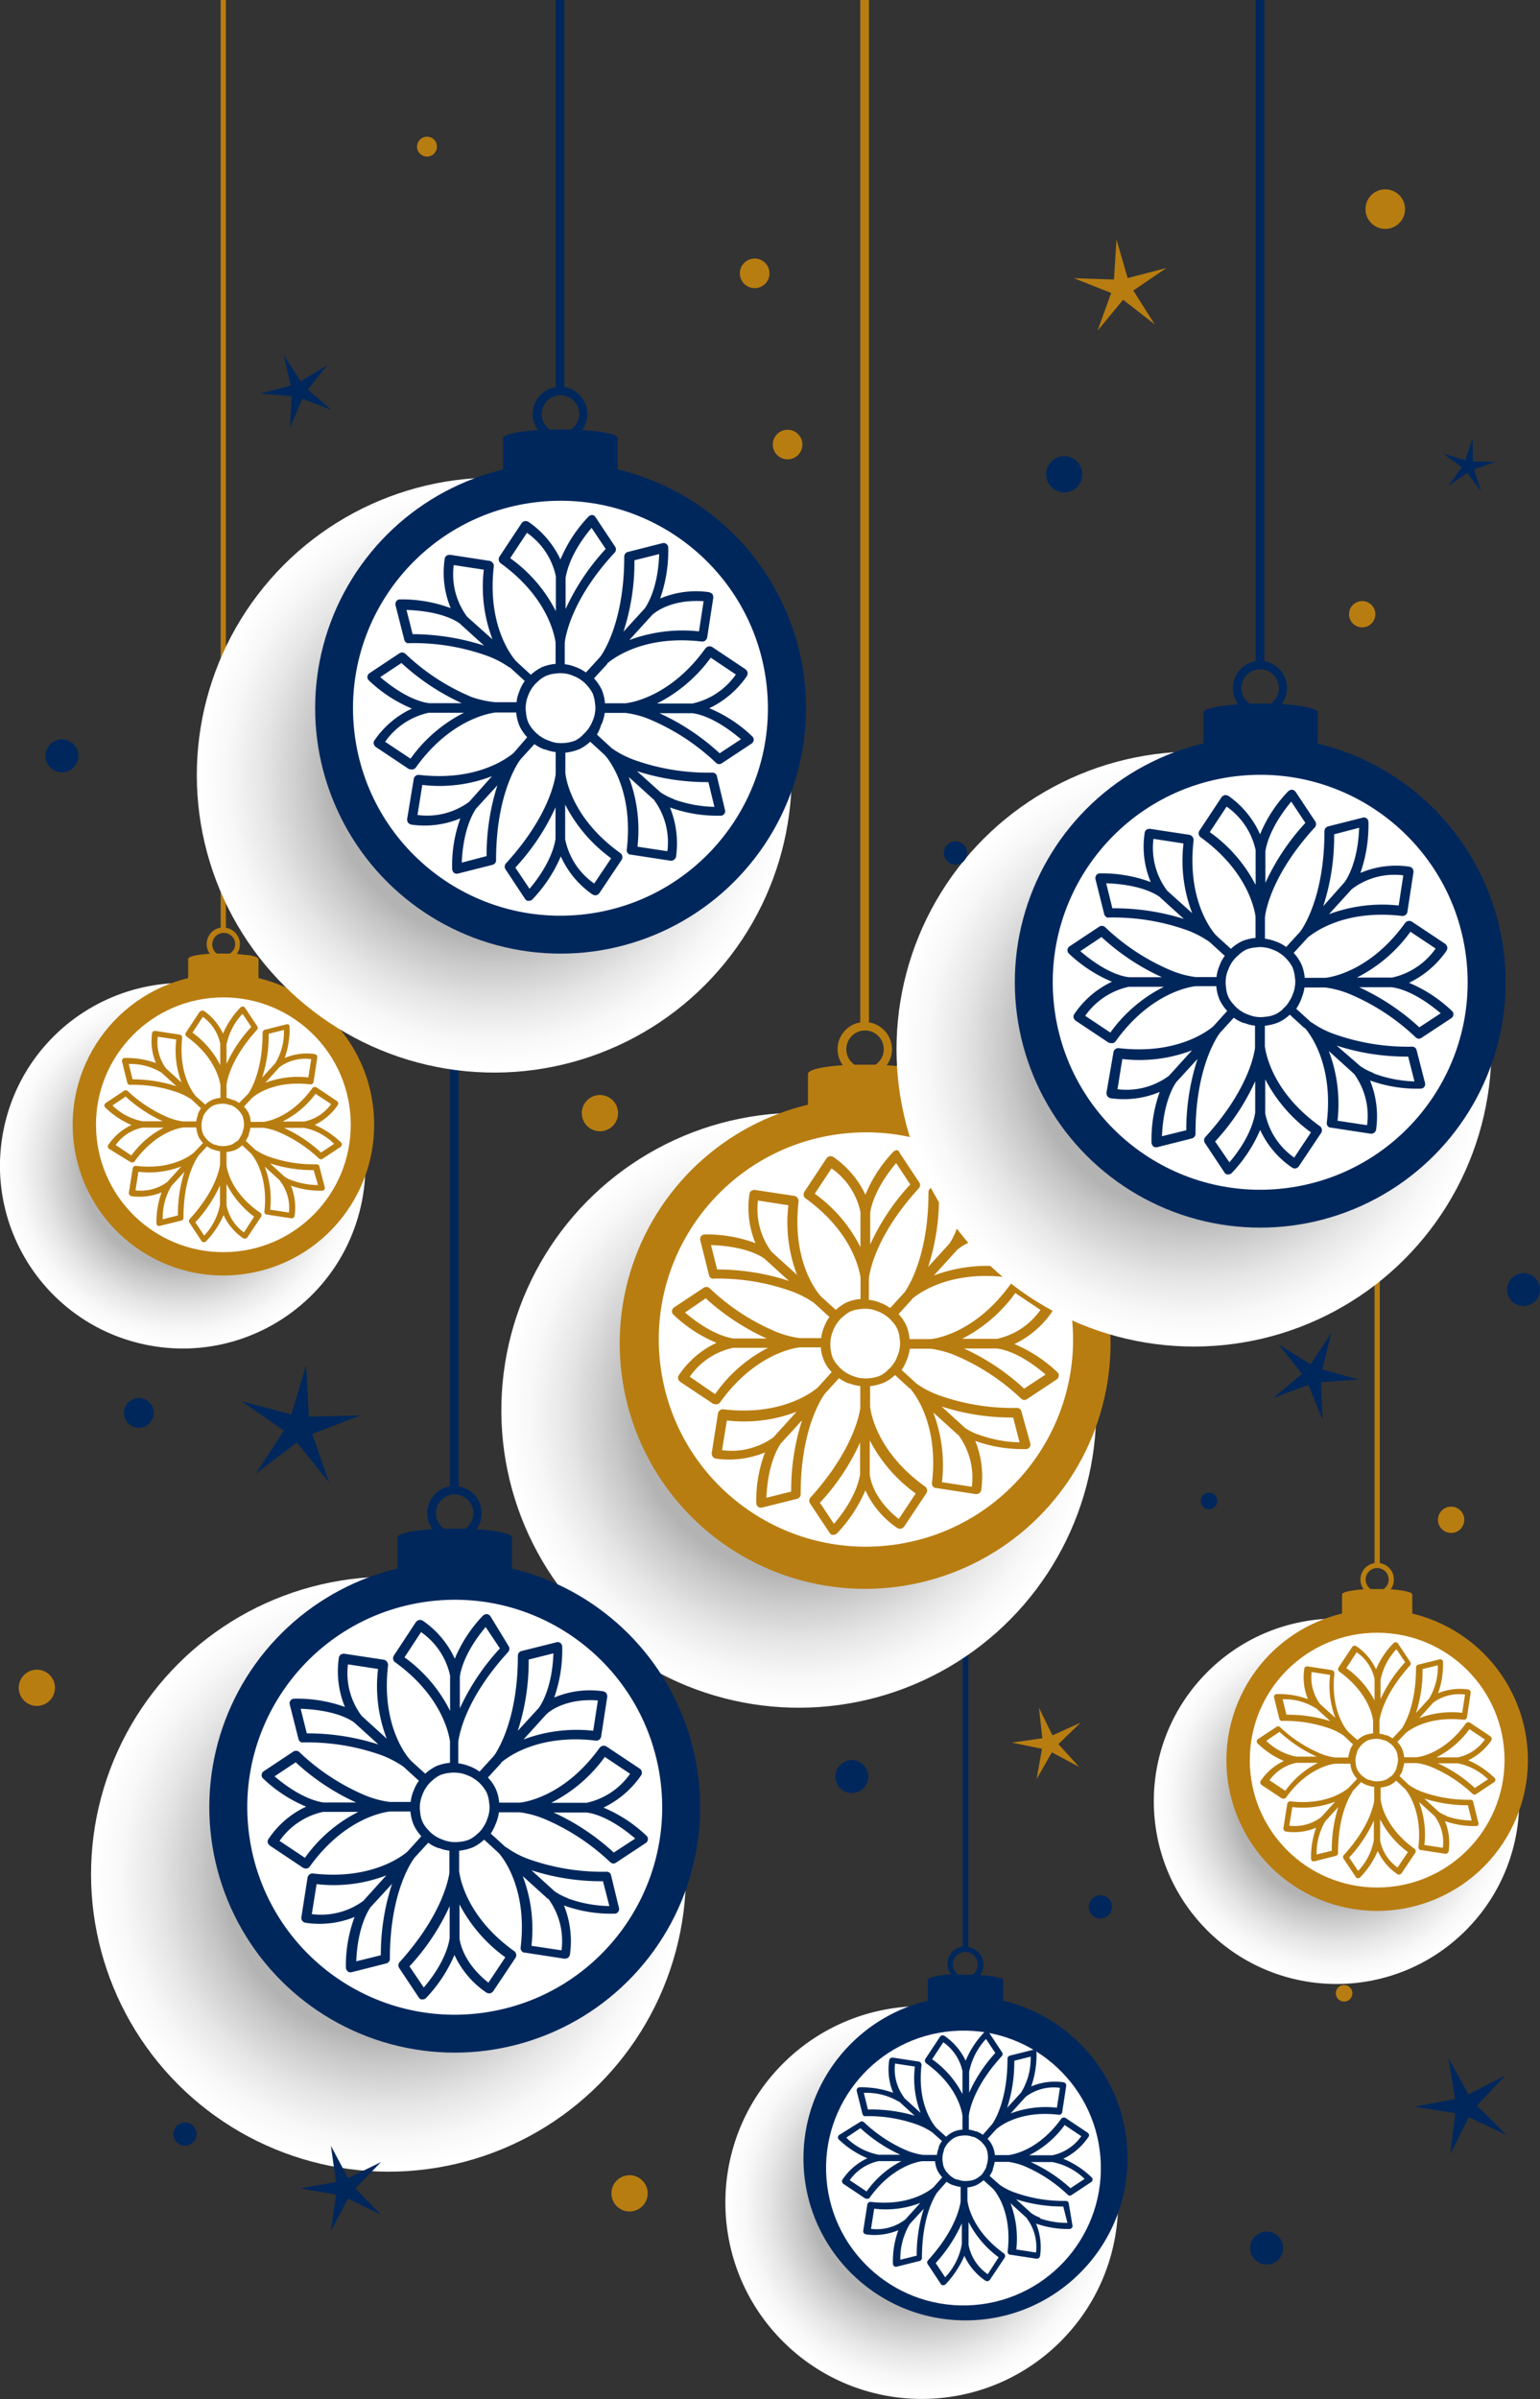 <?xml version="1.0" encoding="UTF-8"?> <svg xmlns="http://www.w3.org/2000/svg" xmlns:xlink="http://www.w3.org/1999/xlink" viewBox="0 0 176.76 275.32"><rect x="0" y="0" width="176.76" height="275.32" fill="#333333" stroke="none"/> <defs> <style>.cls-1{isolation:isolate;}.cls-10,.cls-11,.cls-2,.cls-5,.cls-7,.cls-8,.cls-9{mix-blend-mode:multiply;}.cls-2{fill:url(#radial-gradient);}.cls-3{fill:#00275c;}.cls-4{fill:#fff;}.cls-5{fill:url(#radial-gradient-2);}.cls-6{fill:#b87d11;}.cls-7{fill:url(#radial-gradient-3);}.cls-8{fill:url(#radial-gradient-4);}.cls-9{fill:url(#radial-gradient-5);}.cls-10{fill:url(#radial-gradient-6);}.cls-11{fill:url(#radial-gradient-7);}</style> <radialGradient id="radial-gradient" cx="105.8" cy="252.77" r="22.54" gradientTransform="translate(209.73 -0.78) rotate(45)" gradientUnits="userSpaceOnUse"> <stop offset="0.55" stop-color="#b3b3b3"></stop> <stop offset="0.63" stop-color="#c7c7c7"></stop> <stop offset="0.78" stop-color="#e6e6e6"></stop> <stop offset="0.9" stop-color="#f8f8f8"></stop> <stop offset="0.99" stop-color="#fff"></stop> </radialGradient> <radialGradient id="radial-gradient-2" cx="91.69" cy="161.85" r="34.14" gradientTransform="translate(176.34 -3.79) rotate(56.6)" xlink:href="#radial-gradient"></radialGradient> <radialGradient id="radial-gradient-3" cx="20.97" cy="133.8" r="20.97" gradientTransform="translate(147.49 85.51) rotate(78.02)" xlink:href="#radial-gradient"></radialGradient> <radialGradient id="radial-gradient-4" cx="153.4" cy="206.72" r="20.97" gradientTransform="translate(191.1 -47.93) rotate(45)" xlink:href="#radial-gradient"></radialGradient> <radialGradient id="radial-gradient-5" cx="137.05" cy="120.4" r="34.14" gradientTransform="translate(253.11 -20.33) rotate(88.21)" xlink:href="#radial-gradient"></radialGradient> <radialGradient id="radial-gradient-6" cx="44.59" cy="215.09" r="34.14" gradientTransform="translate(165.15 31.47) rotate(45)" xlink:href="#radial-gradient"></radialGradient> <radialGradient id="radial-gradient-7" cx="56.73" cy="88.95" r="34.14" gradientTransform="translate(135.45 18.7) rotate(80.78)" xlink:href="#radial-gradient"></radialGradient> </defs> <g class="cls-1"> <g id="Слой_2" data-name="Слой 2"> <g id="Layer_1" data-name="Layer 1"> <circle class="cls-2" cx="105.8" cy="252.77" r="22.54" transform="translate(-147.75 148.85) rotate(-45)"></circle> <circle class="cls-3" cx="110.82" cy="247.7" r="18.6"></circle> <circle class="cls-4" cx="110.82" cy="247.7" r="15.72" transform="matrix(1, -0.08, 0.08, 1, -20.05, 9.98)"></circle> <path class="cls-3" d="M122.67,252.87a.33.33,0,0,0-.35-.28,16.65,16.65,0,0,1-5.94-1,7,7,0,0,1-1.66-.87.06.06,0,0,0,0,0l-1.13-1a3.49,3.49,0,0,0,.37-.72l0-.11a3.6,3.6,0,0,0,.21-.78h1.59a7.55,7.55,0,0,1,1.8.48,16.81,16.81,0,0,1,5,3.29l.11.08a.36.36,0,0,0,.33-.05l2.24-1.48a.34.34,0,0,0,.16-.27.29.29,0,0,0-.12-.29,10.39,10.39,0,0,0-3.24-2.12,7.28,7.28,0,0,0,2.84-2.43A.42.42,0,0,0,125,245a.46.46,0,0,0-.16-.24l-2.53-1.69a.39.39,0,0,0-.51.1c-2.65,3.68-5.66,4.12-6.06,4.16h-1.55a3.39,3.39,0,0,0-.25-1,3,3,0,0,0-.59-.87l1-1.1h0l0,0c.3-.26,2.63-2.2,7.17-1.66a.36.36,0,0,0,.4-.31l.46-3a.51.51,0,0,0-.06-.27.53.53,0,0,0-.26-.15,7,7,0,0,0-3.7.48,10.88,10.88,0,0,0,.61-3.84.33.33,0,0,0-.14-.29.33.33,0,0,0-.3-.06l-2.61.65a.38.38,0,0,0-.28.37c0,4.64-1.4,7-1.77,7.51l-.06.07s0,0,0,0l-1,1.14a3.13,3.13,0,0,0-.72-.39l-.1,0a3.16,3.16,0,0,0-.79-.2V243h0v-.2c.07-.53.53-3.27,3.77-6.81a.35.35,0,0,0,.05-.45l-1.48-2.24a.38.38,0,0,0-.28-.17.42.42,0,0,0-.3.12,10.36,10.36,0,0,0-2.12,3.25,7.14,7.14,0,0,0-2.43-2.85.43.43,0,0,0-.27-.06.42.42,0,0,0-.25.16l-1.67,2.53a.39.39,0,0,0,.08.51c3.55,2.55,4.09,5.44,4.17,6v1.62a2.84,2.84,0,0,0-1.87.82l-1.06-.95a.55.55,0,0,0-.1-.11c-.27-.31-2.19-2.65-1.67-7.15a.4.4,0,0,0-.3-.42l-3-.46a.48.48,0,0,0-.28.08.34.34,0,0,0-.13.25,6.93,6.93,0,0,0,.46,3.71,10.66,10.66,0,0,0-3.84-.63.38.38,0,0,0-.29.14.37.37,0,0,0-.05.31l.65,2.6a.38.38,0,0,0,.23.26.3.3,0,0,0,.13,0,16.57,16.57,0,0,1,6,1,7.87,7.87,0,0,1,1.64.85l0,0,1.13,1a2.84,2.84,0,0,0-.38.71l0,.11a2.72,2.72,0,0,0-.2.78h-1.6a8,8,0,0,1-1.79-.48,16.57,16.57,0,0,1-5-3.29.36.36,0,0,0-.45,0L96.35,245a.38.38,0,0,0-.17.26.36.36,0,0,0,.12.3,10.69,10.69,0,0,0,3.26,2.13,7,7,0,0,0-2.84,2.42.32.32,0,0,0-.07.27.43.43,0,0,0,.15.25l2.53,1.69.08,0a.36.36,0,0,0,.43-.13c2.65-3.68,5.66-4.12,6-4.16h0s0,0,0,0l1.48,0a3.46,3.46,0,0,0,.25,1,3.55,3.55,0,0,0,.58.85l-1,1.13-.07.06c-.44.37-2.78,2.14-7.13,1.63a.37.37,0,0,0-.4.31l-.47,3a.42.42,0,0,0,.07.28.52.52,0,0,0,.25.14,7.08,7.08,0,0,0,3.71-.48,10.4,10.4,0,0,0-.62,3.84.38.38,0,0,0,.14.29l.08.05a.39.39,0,0,0,.24,0l2.6-.65a.37.37,0,0,0,.27-.37c0-4.64,1.4-7,1.77-7.52,0,0,.05,0,.06-.07l0,0,1-1.13a3,3,0,0,0,.75.4l.07,0a2.76,2.76,0,0,0,.79.19v1.54s0,0,0,.06a.14.14,0,0,0,0,.09c-.1.66-.63,3.32-3.76,6.75a.35.35,0,0,0,0,.45l1.48,2.24a.35.35,0,0,0,.17.15l.1,0a.39.39,0,0,0,.3-.12,11.22,11.22,0,0,0,2.14-3.25,6.9,6.9,0,0,0,2.41,2.85.46.46,0,0,0,.28.06.49.49,0,0,0,.24-.16l1.69-2.53a.38.38,0,0,0-.09-.5c-3.69-2.66-4.13-5.66-4.18-6.06a.12.12,0,0,1,0,0v-1.51a3.58,3.58,0,0,0,1-.25,3.76,3.76,0,0,0,.85-.58l1.1,1h0l0,0c.27.29,2.2,2.63,1.67,7.16a.34.34,0,0,0,.24.39l.06,0,3,.46a.48.48,0,0,0,.28-.08.39.39,0,0,0,.14-.24,7.1,7.1,0,0,0-.46-3.71,10.83,10.83,0,0,0,3.83.62.3.3,0,0,0,.28-.14.31.31,0,0,0,.06-.31Zm1.82-2.81-1.62,1.07a17.54,17.54,0,0,0-4.56-3h2.48A7.29,7.29,0,0,1,124.49,250.06Zm-2.29-6.18,1.91,1.28a5.41,5.41,0,0,1-3.32,2.19h-2.67A11.14,11.14,0,0,0,122.2,243.88Zm-.54-4.27-.35,2.28a11.45,11.45,0,0,0-5.31.66l1.73-1.91a0,0,0,0,0,0,0h0A5.32,5.32,0,0,1,121.66,239.61Zm-5.24-3.11,1.88-.47a7.55,7.55,0,0,1-1.09,4.11v0l-1.61,1.76A17,17,0,0,0,116.42,236.5ZM113.17,234l1.07,1.61a17.1,17.1,0,0,0-3,4.55v-2.39A7.85,7.85,0,0,1,113.17,234Zm-6.16,2.3,1.26-1.92a5.41,5.41,0,0,1,2.2,3.31.09.09,0,0,1,0,.07.08.08,0,0,1,0,0v2.57A11.08,11.08,0,0,0,107,236.34Zm-4.28.52,2.28.35a11.06,11.06,0,0,0,.65,5.31l-1.9-1.73,0,0,0-.05A5.41,5.41,0,0,1,102.73,236.86Zm-3.12,5.24-.46-1.87a7.2,7.2,0,0,1,4,1h0l.06,0,1.77,1.62A17.41,17.41,0,0,0,99.61,242.1Zm-2.45,3.25,1.6-1.07a17.64,17.64,0,0,0,4.58,3.05h-2.4a.17.17,0,0,1-.08,0h0A7.2,7.2,0,0,1,97.16,245.35Zm2.29,6.18-1.92-1.28a5.41,5.41,0,0,1,3.32-2.19s.05,0,.06,0a0,0,0,0,1,0,0h2.56A11.11,11.11,0,0,0,99.45,251.53Zm.53,4.27.36-2.28a11,11,0,0,0,5.29-.66l-1.72,1.9a.07.07,0,0,1,0,0s0,0,0,0A5.39,5.39,0,0,1,100,255.8Zm5.24,3.11-1.88.47a7.72,7.72,0,0,1,1.09-4.11v0l1.6-1.74A17.49,17.49,0,0,0,105.22,258.91Zm3.25,2.46-1.07-1.61a17.36,17.36,0,0,0,3-4.56v2.38h0A7.42,7.42,0,0,1,108.47,261.37Zm6.17-2.3L113.37,261a5.32,5.32,0,0,1-2.2-3.36v0s0,0,0,0V255A11.58,11.58,0,0,0,114.64,259.07Zm-2.13-9.33a2.06,2.06,0,0,1-.6.41,2.1,2.1,0,0,1-.73.17,2.55,2.55,0,0,1-.73,0,2.83,2.83,0,0,1-.52-.14l-.11,0a1.89,1.89,0,0,1-.49-.25,2.46,2.46,0,0,1-.55-.48,2.55,2.55,0,0,1-.41-.6,2.36,2.36,0,0,1-.17-.72,2.22,2.22,0,0,1,0-.73,2,2,0,0,1,.14-.53l0-.11a2.44,2.44,0,0,1,.25-.48,2.5,2.5,0,0,1,.48-.55,2.21,2.21,0,0,1,.6-.41,2.38,2.38,0,0,1,.72-.18,2.61,2.61,0,0,1,.74,0,2.35,2.35,0,0,1,.52.14l.11,0a2,2,0,0,1,.48.26,2.3,2.3,0,0,1,.56.48,2.71,2.71,0,0,1,.41.59,2.85,2.85,0,0,1,.17.73,2.78,2.78,0,0,1-.16,1.26l0,.11a2.44,2.44,0,0,1-.25.48A2.26,2.26,0,0,1,112.51,249.74Zm6.4,8.81-2.26-.35a11.41,11.41,0,0,0-.67-5.31l1.9,1.73,0,0s0,0,0,.05A5.44,5.44,0,0,1,118.91,258.55Zm.47-4a4.09,4.09,0,0,1-1-.51h0l-1.76-1.6a17.45,17.45,0,0,0,5.42.83l.48,1.88A9.7,9.7,0,0,1,119.38,254.6Z"></path> <path class="cls-3" d="M114.71,227a4.86,4.86,0,0,0-.94-.2c-.37-.06-.81-.1-1.29-.13a2,2,0,0,0,.4-1.21,2.07,2.07,0,0,0-1.74-2V138.9h-.65v84.48a2.07,2.07,0,0,0-1.74,2,2,2,0,0,0,.4,1.21c-1.56.1-2.66.34-2.66.62v3.5h8.66v-3.5a.09.09,0,0,0,0-.05C115.1,227.11,115,227,114.71,227Zm-3.09-.37H110a1.43,1.43,0,1,1,1.61,0Z"></path> <circle class="cls-5" cx="91.69" cy="161.85" r="34.14" transform="translate(-93.91 149.3) rotate(-56.6)"></circle> <circle class="cls-6" cx="99.3" cy="154.17" r="28.17" transform="translate(-51.44 49.74) rotate(-22.5)"></circle> <circle class="cls-4" cx="99.3" cy="154.17" r="23.81" transform="matrix(0.99, -0.13, 0.13, 0.99, -18.96, 14.01)"></circle> <path class="cls-6" d="M117.24,162a.51.51,0,0,0-.52-.42,25.12,25.12,0,0,1-9-1.47,10.63,10.63,0,0,1-2.51-1.31l0,0-1.72-1.57a5.34,5.34,0,0,0,.56-1.09l.07-.16a5.49,5.49,0,0,0,.31-1.19h2.4a11.32,11.32,0,0,1,2.74.73,25.31,25.31,0,0,1,7.64,5,.62.62,0,0,0,.17.11.53.53,0,0,0,.5-.06l3.39-2.25a.51.51,0,0,0,.25-.41.47.47,0,0,0-.18-.45,16.31,16.31,0,0,0-4.91-3.21,10.87,10.87,0,0,0,4.3-3.67.67.67,0,0,0,.1-.42.71.71,0,0,0-.24-.38l-3.83-2.55a.59.59,0,0,0-.77.15c-4,5.57-8.58,6.25-9.17,6.3H104.4a5.39,5.39,0,0,0-.37-1.55,5.18,5.18,0,0,0-.89-1.32l1.52-1.67a0,0,0,0,0,0,0l0-.05c.47-.4,4-3.33,10.86-2.51a.57.57,0,0,0,.61-.48l.7-4.55a.77.77,0,0,0-.1-.42.69.69,0,0,0-.39-.22,10.55,10.55,0,0,0-5.6.72,16.48,16.48,0,0,0,.93-5.82.56.56,0,0,0-.21-.44.52.52,0,0,0-.47-.08l-4,1a.54.54,0,0,0-.42.54c0,7-2.13,10.56-2.68,11.39a.23.23,0,0,0-.09.11c0,.06-.06.07-.06.07l-1.57,1.72a4.15,4.15,0,0,0-1.08-.58l-.16-.07a4.48,4.48,0,0,0-1.2-.29v-2.47c.1-.8.8-4.94,5.71-10.31a.55.55,0,0,0,.08-.68l-2.25-3.4A.56.56,0,0,0,103,132a.65.65,0,0,0-.46.18,15.85,15.85,0,0,0-3.21,4.93,10.83,10.83,0,0,0-3.67-4.32.71.71,0,0,0-.42-.1.65.65,0,0,0-.37.24l-2.54,3.84a.56.56,0,0,0,.13.76c5.37,3.87,6.19,8.25,6.31,9.1v2.45a5.39,5.39,0,0,0-1.55.37,5.45,5.45,0,0,0-1.29.88l-1.6-1.45a.71.71,0,0,0-.15-.15c-.42-.47-3.31-4-2.52-10.84a.62.62,0,0,0-.47-.64l-4.55-.69a.69.69,0,0,0-.43.12.52.52,0,0,0-.19.37,10.61,10.61,0,0,0,.69,5.62,16.07,16.07,0,0,0-5.81-1,.56.56,0,0,0-.44.21.59.59,0,0,0-.08.47l1,4a.56.56,0,0,0,.34.39.44.44,0,0,0,.2,0,25,25,0,0,1,9,1.48,11.8,11.8,0,0,1,2.49,1.29l.07.06,1.72,1.57a4.67,4.67,0,0,0-.58,1.08l-.07.16a4.6,4.6,0,0,0-.29,1.19H91.82a11.14,11.14,0,0,1-2.72-.72,25.14,25.14,0,0,1-7.64-5,.56.56,0,0,0-.69-.06l-3.39,2.25a.56.56,0,0,0-.25.4.51.51,0,0,0,.18.45,16,16,0,0,0,4.93,3.22,10.57,10.57,0,0,0-4.3,3.68.5.5,0,0,0-.11.41.68.68,0,0,0,.23.38l3.83,2.55.13,0a.54.54,0,0,0,.64-.2c4-5.57,8.58-6.25,9.17-6.3h.07s0,0,.06,0l2.25,0a4.49,4.49,0,0,0,1.25,2.84l-1.54,1.71-.11.1c-.66.55-4.2,3.24-10.79,2.46a.56.56,0,0,0-.61.48l-.72,4.54a.69.69,0,0,0,.12.43.66.66,0,0,0,.37.21,10.79,10.79,0,0,0,5.62-.71,15.83,15.83,0,0,0-1,5.8.61.61,0,0,0,.22.44l.13.08a.67.67,0,0,0,.35,0l4-1a.54.54,0,0,0,.4-.56c0-7,2.13-10.55,2.69-11.38,0,0,.07-.07.08-.11s.06-.07.06-.07l1.57-1.72a5.2,5.2,0,0,0,1.14.61l.1,0a4.57,4.57,0,0,0,1.2.29v2.33s0,0,0,.09a.33.33,0,0,0,0,.14c-.15,1-1,5-5.7,10.22a.56.56,0,0,0-.06.69l2.25,3.39a.51.51,0,0,0,.25.21.56.56,0,0,0,.15,0,.56.56,0,0,0,.46-.18,16.77,16.77,0,0,0,3.24-4.92,10.45,10.45,0,0,0,3.64,4.31.77.77,0,0,0,.44.1.74.74,0,0,0,.36-.24l2.55-3.83a.57.57,0,0,0-.13-.77c-5.59-4-6.25-8.57-6.32-9.18,0,0,0-.06,0-.06v-2.29a6,6,0,0,0,1.57-.39,4.76,4.76,0,0,0,1.29-.88l1.67,1.53v0l.05,0c.4.44,3.33,4,2.52,10.84a.55.55,0,0,0,.37.59l.1,0,4.55.7a.67.67,0,0,0,.43-.12.62.62,0,0,0,.21-.37,10.87,10.87,0,0,0-.69-5.61,16,16,0,0,0,5.79.93.46.46,0,0,0,.44-.21.5.5,0,0,0,.08-.46Zm2.77-4.25-2.46,1.62a26,26,0,0,0-6.91-4.61h3.76C114.92,154.82,117,155.15,120,157.74Zm-3.47-9.35,2.88,1.93a8.18,8.18,0,0,1-5,3.32.18.18,0,0,1-.1,0h0l-3.89,0A17.11,17.11,0,0,0,116.54,148.39Zm-.82-6.47-.53,3.45a17.44,17.44,0,0,0-8,1l2.62-2.88a.07.07,0,0,0,0,0l0,0C110.18,143.14,112,141.65,115.72,141.92Zm-7.94-4.72,2.84-.71c-.13,4.09-1.5,6-1.65,6.23v0l-2.44,2.67A25.85,25.85,0,0,0,107.78,137.2Zm-4.92-3.72,1.62,2.44a26.12,26.12,0,0,0-4.6,6.89v-3.62C99.91,138.92,100.22,136.61,102.86,133.48ZM93.52,137l1.92-2.91a8.13,8.13,0,0,1,3.32,5,.12.12,0,0,1,0,.1.05.05,0,0,1,0,.05l0,3.89A16.78,16.78,0,0,0,93.52,137Zm-6.48.79,3.45.53a16.8,16.8,0,0,0,1,8L88.6,143.7s0,0,0,0a.45.45,0,0,1-.07-.07A8.25,8.25,0,0,1,87,137.75Zm-4.72,7.94-.71-2.84c4,.14,5.74,1.27,6.14,1.57h0a.39.39,0,0,1,.09.08L90.55,147A26.72,26.72,0,0,0,82.32,145.69Zm-3.72,4.92L81,149A26.8,26.8,0,0,0,88,153.61H84.2C83.67,153.53,81.64,153.19,78.6,150.61ZM82.08,160,79.17,158a8.13,8.13,0,0,1,5-3.32s.08,0,.1,0h0l3.89,0A16.67,16.67,0,0,0,82.08,160Zm.79,6.46.56-3.44a16.83,16.83,0,0,0,8-1l-2.61,2.88a.07.07,0,0,1,0,0l-.07.07A8.25,8.25,0,0,1,82.87,166.43Zm7.94,4.72-2.84.71c.16-4.1,1.5-6,1.65-6.23v0L92.06,163A26.15,26.15,0,0,0,90.81,171.15Zm4.92,3.72-1.62-2.44a25.66,25.66,0,0,0,4.61-6.91v3.64C98.68,169.43,98.39,171.76,95.73,174.87Zm9.36-3.48-1.93,2.91c-2.9-2.29-3.27-4.64-3.33-5.09v0s0-.05,0-.05l0-3.89A17.32,17.32,0,0,0,105.09,171.39Zm-3.24-14.13a3.14,3.14,0,0,1-.9.62,4.49,4.49,0,0,1-2.21.24,3.65,3.65,0,0,1-.8-.22l-.16-.06a3.38,3.38,0,0,1-.73-.38,3.62,3.62,0,0,1-.84-.73,3.7,3.7,0,0,1-.62-.9,4.49,4.49,0,0,1-.24-2.21,3.65,3.65,0,0,1,.22-.8l.06-.16a3.38,3.38,0,0,1,.38-.73,3.62,3.62,0,0,1,.73-.84,3.7,3.7,0,0,1,.9-.62,3.45,3.45,0,0,1,1.1-.26,3.74,3.74,0,0,1,1.11,0,3.17,3.17,0,0,1,.8.22l.16.06a3.38,3.38,0,0,1,.73.38,3.62,3.62,0,0,1,.84.73,3.7,3.7,0,0,1,.62.9,3.45,3.45,0,0,1,.26,1.1,3,3,0,0,1,0,1.11,3.65,3.65,0,0,1-.22.8l-.06.16a3,3,0,0,1-.38.73A3,3,0,0,1,101.85,157.26Zm9.7,13.34-3.43-.53a17,17,0,0,0-1-8l2.88,2.61a.07.07,0,0,1,0,0,.23.23,0,0,1,.07.07A8.25,8.25,0,0,1,111.55,170.6Zm.71-6a6.32,6.32,0,0,1-1.51-.77h0l-2.67-2.44a26.08,26.08,0,0,0,8.21,1.26l.73,2.85A14.61,14.61,0,0,1,112.26,164.62Z"></path> <path class="cls-6" d="M105.2,122.75a8.36,8.36,0,0,0-1.43-.3c-.57-.08-1.23-.15-2-.2a3,3,0,0,0,.61-1.83,3.12,3.12,0,0,0-2.64-3.08V0h-1V117.34a3.11,3.11,0,0,0-2,4.91c-2.36.16-4,.52-4,1v5.29h13.13V123.2a.11.11,0,0,0,0-.08C105.78,123,105.55,122.86,105.2,122.75Zm-4.7-.56H98.08a2.12,2.12,0,0,1-.94-1.77,2.15,2.15,0,1,1,3.36,1.77Z"></path> <circle class="cls-7" cx="20.97" cy="133.8" r="20.97" transform="translate(-114.27 126.53) rotate(-78.02)"></circle> <circle class="cls-6" cx="25.64" cy="129.08" r="17.3" transform="translate(-15.58 4.1) rotate(-7.02)"></circle> <circle class="cls-4" cx="25.64" cy="129.08" r="14.62" transform="translate(-7.1 1.62) rotate(-3.17)"></circle> <path class="cls-6" d="M36.66,133.88a.33.33,0,0,0-.33-.26,15.34,15.34,0,0,1-5.53-.9,7.06,7.06,0,0,1-1.54-.8l0,0-1.06-1a3,3,0,0,0,.35-.66l0-.1a3.14,3.14,0,0,0,.19-.73h1.48a6.81,6.81,0,0,1,1.67.45,15.57,15.57,0,0,1,4.7,3.06l.1.07a.35.35,0,0,0,.31,0l2.08-1.38a.33.33,0,0,0,.16-.25.32.32,0,0,0-.12-.28,9.93,9.93,0,0,0-3-2,6.7,6.7,0,0,0,2.64-2.26.39.39,0,0,0,.06-.25.38.38,0,0,0-.15-.23l-2.35-1.57a.37.37,0,0,0-.47.09c-2.47,3.42-5.27,3.84-5.63,3.87H28.77a2.93,2.93,0,0,0-.23-1A3.3,3.3,0,0,0,28,127l.94-1h0l0,0c.29-.25,2.45-2.05,6.67-1.55a.35.35,0,0,0,.38-.29l.43-2.79a.55.55,0,0,0-.06-.26.49.49,0,0,0-.24-.14,6.42,6.42,0,0,0-3.44.45,10.18,10.18,0,0,0,.56-3.58.33.33,0,0,0-.13-.27.34.34,0,0,0-.28,0l-2.43.61a.35.35,0,0,0-.26.34c0,4.32-1.3,6.48-1.64,7a.17.17,0,0,0-.06.06.07.07,0,0,1,0,0l-1,1a2.61,2.61,0,0,0-.66-.35l-.1,0A2.71,2.71,0,0,0,26,126v-1.31h0v-.19c.06-.49.49-3,3.51-6.33a.33.33,0,0,0,0-.42l-1.38-2.08a.34.34,0,0,0-.26-.16.39.39,0,0,0-.27.11,9.79,9.79,0,0,0-2,3A6.63,6.63,0,0,0,23.39,116a.41.41,0,0,0-.26,0,.49.49,0,0,0-.23.14l-1.56,2.36a.35.35,0,0,0,.09.47c3.29,2.37,3.79,5.06,3.87,5.59V126a2.93,2.93,0,0,0-.95.23,2.7,2.7,0,0,0-.79.54l-1-.89a.94.94,0,0,0-.1-.1c-.25-.29-2-2.47-1.55-6.65a.36.36,0,0,0-.28-.39l-2.8-.43a.41.41,0,0,0-.26.07.34.34,0,0,0-.12.23A6.41,6.41,0,0,0,17.9,122a10,10,0,0,0-3.57-.58.32.32,0,0,0-.27.13.33.33,0,0,0-.05.29l.6,2.42a.35.35,0,0,0,.22.24.23.23,0,0,0,.12,0,15.16,15.16,0,0,1,5.53.91,7.19,7.19,0,0,1,1.53.79l0,0,1.06,1a2.64,2.64,0,0,0-.36.66l0,.1a2.76,2.76,0,0,0-.18.74H21a7,7,0,0,1-1.66-.44,15.73,15.73,0,0,1-4.7-3.06.33.33,0,0,0-.42,0l-2.08,1.38a.38.38,0,0,0-.16.25.33.33,0,0,0,.11.28,9.84,9.84,0,0,0,3,2,6.51,6.51,0,0,0-2.64,2.26.35.35,0,0,0-.07.25.41.41,0,0,0,.14.23L15,133.38l.08,0a.31.31,0,0,0,.39-.12c2.47-3.42,5.27-3.84,5.63-3.87h.05s0,0,0,0h1.38a3.76,3.76,0,0,0,.23,1,3.26,3.26,0,0,0,.54.79l-1,1.05-.06.06c-.41.34-2.58,2-6.63,1.51a.35.35,0,0,0-.38.29l-.44,2.8a.44.44,0,0,0,.08.26.5.5,0,0,0,.22.13,6.65,6.65,0,0,0,3.46-.44,9.73,9.73,0,0,0-.59,3.57.45.45,0,0,0,.14.27l.08,0a.3.3,0,0,0,.21,0l2.43-.6a.33.33,0,0,0,.24-.35c0-4.31,1.31-6.48,1.65-7l.06-.06a.07.07,0,0,1,0-.05l1-1.06a2.89,2.89,0,0,0,.69.38l.07,0a2.71,2.71,0,0,0,.73.19v1.43s0,0,0,0a.27.27,0,0,0,0,.09c-.09.6-.58,3.08-3.5,6.27a.35.35,0,0,0,0,.43l1.38,2.08a.32.32,0,0,0,.15.13l.09,0a.33.33,0,0,0,.28-.11,10.16,10.16,0,0,0,2-3,6.55,6.55,0,0,0,2.24,2.65.51.51,0,0,0,.27.06.54.54,0,0,0,.22-.15l1.57-2.35a.36.36,0,0,0-.08-.47C26.42,136.83,26,134,26,133.66v-1.45a3.73,3.73,0,0,0,1-.23,3.13,3.13,0,0,0,.8-.54l1,.93v0l0,0c.24.27,2,2.44,1.55,6.65a.34.34,0,0,0,.22.37l.06,0,2.8.43a.41.41,0,0,0,.26-.07.4.4,0,0,0,.13-.23,6.63,6.63,0,0,0-.43-3.45,9.85,9.85,0,0,0,3.56.58.32.32,0,0,0,.32-.42Zm1.69-2.61-1.5,1a16.42,16.42,0,0,0-4.25-2.83h2.31A6.78,6.78,0,0,1,38.35,131.27Zm-2.13-5.74L38,126.71a5,5,0,0,1-3.08,2h-.06s0,0,0,0H32.43A10.53,10.53,0,0,0,36.22,125.53Zm-.5-4-.33,2.12a10.73,10.73,0,0,0-4.93.61l1.6-1.77a0,0,0,0,0,0,0h0A5,5,0,0,1,35.72,121.55Zm-4.88-2.89,1.75-.44a6.94,6.94,0,0,1-1,3.83h0l-1.5,1.64A15.8,15.8,0,0,0,30.84,118.66Zm-3-2.29,1,1.5A16.13,16.13,0,0,0,26,122.1v-2.21h0A7.2,7.2,0,0,1,27.82,116.37Zm-5.73,2.14,1.17-1.79a5.05,5.05,0,0,1,2,3.09.06.06,0,0,1,0,.06,0,0,0,0,1,0,0v2.39A10.35,10.35,0,0,0,22.09,118.51Zm-4,.49,2.12.32a10.26,10.26,0,0,0,.61,4.94l-1.77-1.61s0,0,0,0,0,0,0,0A5,5,0,0,1,18.11,119Zm-2.9,4.87-.43-1.74a6.79,6.79,0,0,1,3.77,1h0l.05.05,1.65,1.5A16.32,16.32,0,0,0,15.21,123.87Zm-2.28,3,1.49-1a16.34,16.34,0,0,0,4.26,2.83H16.36A6.73,6.73,0,0,1,12.93,126.89Zm2.13,5.75-1.78-1.19a5,5,0,0,1,3.08-2h.06s0,0,0,0h2.39A10.3,10.3,0,0,0,15.06,132.64Zm.49,4,.34-2.12a10.33,10.33,0,0,0,4.92-.61l-1.6,1.77,0,0s0,0,0,0A5.08,5.08,0,0,1,15.55,136.61Zm4.87,2.89-1.74.44a7.1,7.1,0,0,1,1-3.83h0l1.49-1.62A16,16,0,0,0,20.42,139.5Zm3,2.29-1-1.5a15.81,15.81,0,0,0,2.83-4.24v2.22h0A7.08,7.08,0,0,1,23.45,141.79Zm5.74-2.14L28,141.44a5,5,0,0,1-2-3.13v-2.44A10.77,10.77,0,0,0,29.19,139.65Zm-2-8.68a2.17,2.17,0,0,1-.56.39,2.8,2.8,0,0,1-.68.16,2.57,2.57,0,0,1-.68,0,2,2,0,0,1-.48-.13l-.11,0a2.73,2.73,0,0,1-.45-.23,2.39,2.39,0,0,1-.51-.45,2.13,2.13,0,0,1-.38-.56,2,2,0,0,1-.16-.67,2.21,2.21,0,0,1,0-.68,2,2,0,0,1,.14-.49l0-.1a2.17,2.17,0,0,1,.24-.45,2.13,2.13,0,0,1,.44-.51,1.91,1.91,0,0,1,.56-.38,2.36,2.36,0,0,1,.67-.17,2.54,2.54,0,0,1,.68,0,2,2,0,0,1,.49.13l.11,0a2.73,2.73,0,0,1,.45.23,2.7,2.7,0,0,1,.89,1,2.34,2.34,0,0,1,.16.67,1.93,1.93,0,0,1,0,.68,2.53,2.53,0,0,1-.14.49l0,.1a2.17,2.17,0,0,1-.24.45A1.78,1.78,0,0,1,27.21,131Zm5.95,8.19-2.1-.32a10.6,10.6,0,0,0-.63-4.94l1.77,1.61,0,0,0,.05A5,5,0,0,1,33.16,139.16Zm.43-3.67a3.84,3.84,0,0,1-.92-.47h0L31,133.52a16.05,16.05,0,0,0,5,.77L36.5,136A8.78,8.78,0,0,1,33.59,135.49Z"></path> <path class="cls-6" d="M29.26,109.78a5.58,5.58,0,0,0-.88-.18c-.35,0-.76-.09-1.2-.12a1.91,1.91,0,0,0-1.25-3V0h-.6V106.46a1.91,1.91,0,0,0-1.25,3c-1.45.09-2.48.32-2.48.58v3.25h8.07v-3.25s0,0,0,0A.74.74,0,0,0,29.26,109.78Zm-2.88-.34H24.89A1.32,1.32,0,1,1,27,108.35,1.33,1.33,0,0,1,26.38,109.44Z"></path> <circle class="cls-8" cx="153.4" cy="206.72" r="20.97" transform="translate(-101.24 169.02) rotate(-45)"></circle> <circle class="cls-6" cx="158.07" cy="202" r="17.3" transform="translate(-65.27 75.87) rotate(-22.5)"></circle> <circle class="cls-4" cx="158.07" cy="202" r="14.62"></circle> <path class="cls-6" d="M169.09,206.8a.3.3,0,0,0-.32-.25,15.47,15.47,0,0,1-5.53-.91,6.54,6.54,0,0,1-1.54-.8l0,0-1.06-1a3.87,3.87,0,0,0,.35-.67l0-.1a3.74,3.74,0,0,0,.19-.73h1.43s0,0,0,0a6.72,6.72,0,0,1,1.68.45,15.57,15.57,0,0,1,4.7,3.06.23.23,0,0,0,.1.07.35.35,0,0,0,.31,0l2.08-1.38a.29.29,0,0,0,.15-.25.27.27,0,0,0-.11-.27,9.85,9.85,0,0,0-3-2,6.79,6.79,0,0,0,2.64-2.26.43.43,0,0,0,.06-.26.51.51,0,0,0-.15-.23l-2.35-1.57a.38.38,0,0,0-.48.1c-2.46,3.42-5.26,3.83-5.63,3.87h-1.44a3.66,3.66,0,0,0-.23-.95,3.3,3.3,0,0,0-.55-.81l.94-1s0,0,0,0l0,0c.29-.24,2.44-2,6.67-1.54a.36.36,0,0,0,.38-.3l.42-2.79a.4.4,0,0,0-.06-.26.47.47,0,0,0-.24-.13,6.46,6.46,0,0,0-3.44.44,9.81,9.81,0,0,0,.57-3.57.32.32,0,0,0-.13-.27.28.28,0,0,0-.28-.05l-2.43.6a.34.34,0,0,0-.26.34c0,4.32-1.3,6.48-1.64,7a.13.13,0,0,0-.06.07s0,0,0,0l-1,1.06a2.64,2.64,0,0,0-.66-.36l-.1,0a2.69,2.69,0,0,0-.73-.18v-1.32h0v-.19c.06-.48.49-3,3.51-6.33a.34.34,0,0,0,0-.42l-1.38-2.08a.34.34,0,0,0-.26-.16.44.44,0,0,0-.27.11,9.72,9.72,0,0,0-2,3,6.55,6.55,0,0,0-2.25-2.65.42.42,0,0,0-.26-.06.38.38,0,0,0-.23.15l-1.56,2.35a.36.36,0,0,0,.08.47c3.3,2.38,3.8,5.06,3.88,5.59v1.5a3.56,3.56,0,0,0-1,.23,3.13,3.13,0,0,0-.8.54l-1-.89-.09-.1c-.26-.28-2-2.46-1.55-6.65a.38.38,0,0,0-.29-.39l-2.79-.43a.47.47,0,0,0-.27.08.32.32,0,0,0-.11.23,6.56,6.56,0,0,0,.42,3.45,9.63,9.63,0,0,0-3.56-.58.33.33,0,0,0-.27.12.33.33,0,0,0-.05.29l.6,2.42a.36.36,0,0,0,.21.25l.13,0a15.43,15.43,0,0,1,5.53.9,6.81,6.81,0,0,1,1.53.8l0,0,1.06,1a2.89,2.89,0,0,0-.36.67l0,.1a2.37,2.37,0,0,0-.18.73h-1.49a6.52,6.52,0,0,1-1.67-.44,15.31,15.31,0,0,1-4.69-3.06.33.33,0,0,0-.42,0l-2.09,1.38a.35.35,0,0,0-.15.24.33.33,0,0,0,.11.28,9.92,9.92,0,0,0,3,2,6.43,6.43,0,0,0-2.64,2.26.35.35,0,0,0-.07.25.49.49,0,0,0,.14.23l2.36,1.57.07,0a.34.34,0,0,0,.4-.13c2.46-3.42,5.27-3.83,5.63-3.87h0s0,0,0,0H155a2.93,2.93,0,0,0,.23.95,3.07,3.07,0,0,0,.54.79l-.95,1-.06.06c-.41.34-2.59,2-6.63,1.52a.35.35,0,0,0-.38.29l-.44,2.79a.48.48,0,0,0,.07.26.42.42,0,0,0,.23.13,6.5,6.5,0,0,0,3.45-.44,10,10,0,0,0-.58,3.57.46.46,0,0,0,.13.27l.09,0a.48.48,0,0,0,.21,0l2.42-.61a.33.33,0,0,0,.25-.34c0-4.32,1.31-6.48,1.65-7,0,0,0,0,0-.07s0,0,0,0l1-1.06a2.77,2.77,0,0,0,.7.37l.07,0a2.6,2.6,0,0,0,.73.18v1.43s0,0,0,.06a.11.11,0,0,0,0,.08c-.09.61-.59,3.09-3.5,6.27a.35.35,0,0,0,0,.43l1.39,2.08a.27.27,0,0,0,.15.13l.09,0a.34.34,0,0,0,.28-.12,10,10,0,0,0,2-3,6.41,6.41,0,0,0,2.24,2.65.43.43,0,0,0,.27.06.46.46,0,0,0,.22-.15l1.57-2.35a.35.35,0,0,0-.09-.47c-3.43-2.47-3.83-5.27-3.88-5.64v0h0v-1.39a3.72,3.72,0,0,0,1-.24,3.07,3.07,0,0,0,.79-.54l1,.94v0a.06.06,0,0,1,0,0c.24.27,2,2.45,1.55,6.66a.32.32,0,0,0,.22.36l.06,0,2.8.43a.44.44,0,0,0,.26-.08.41.41,0,0,0,.13-.22,6.6,6.6,0,0,0-.43-3.45,10.12,10.12,0,0,0,3.56.57.29.29,0,0,0,.27-.13.3.3,0,0,0,0-.28Zm1.7-2.6-1.51,1a16,16,0,0,0-4.24-2.83h2.22a.14.14,0,0,1,.07,0h0A6.86,6.86,0,0,1,170.79,204.2Zm-2.13-5.75,1.77,1.18a5,5,0,0,1-3.08,2.05h-2.48A10.47,10.47,0,0,0,168.66,198.45Zm-.5-4-.33,2.12a10.6,10.6,0,0,0-4.93.61l1.6-1.77s0,0,0,0h0A5,5,0,0,1,168.16,194.48Zm-4.88-2.9,1.75-.43a7,7,0,0,1-1,3.82h0l-1.5,1.64A15.75,15.75,0,0,0,163.28,191.58Zm-3-2.28,1,1.49a16.47,16.47,0,0,0-2.82,4.23v-2.2h0A7.12,7.12,0,0,1,160.26,189.3Zm-5.73,2.14,1.17-1.79a5,5,0,0,1,2.05,3.08s0,.05,0,.06,0,0,0,0v2.39A10.36,10.36,0,0,0,154.53,191.44Zm-4,.48,2.12.33a10.25,10.25,0,0,0,.6,4.93l-1.76-1.6,0,0,0,0A5.09,5.09,0,0,1,150.55,191.92Zm-2.9,4.87-.43-1.74a6.66,6.66,0,0,1,3.76,1h0l.05,0,1.65,1.5A16.32,16.32,0,0,0,147.65,196.79Zm-2.28,3,1.49-1a16.43,16.43,0,0,0,4.26,2.84H148.8A6.83,6.83,0,0,1,145.37,199.82Zm2.13,5.74-1.79-1.19a5.07,5.07,0,0,1,3.09-2s0,0,.06,0h2.42A10.3,10.3,0,0,0,147.5,205.56Zm.49,4,.34-2.11a10.44,10.44,0,0,0,4.92-.62l-1.61,1.77s0,0,0,0,0,0,0,0A5,5,0,0,1,148,209.53Zm4.87,2.9-1.74.43a7.24,7.24,0,0,1,1-3.82h0l1.49-1.63A16.07,16.07,0,0,0,152.86,212.43Zm3,2.28-1-1.5a15.9,15.9,0,0,0,2.83-4.24v2.22h0A6.91,6.91,0,0,1,155.89,214.71Zm5.74-2.13-1.19,1.78a5,5,0,0,1-2-3.12v0s0,0,0,0V208.8A10.77,10.77,0,0,0,161.63,212.58Zm-2-8.68a1.93,1.93,0,0,1-.55.38,2.1,2.1,0,0,1-.68.16,2.21,2.21,0,0,1-.68,0,2.75,2.75,0,0,1-.49-.14l-.1,0a2.17,2.17,0,0,1-.45-.24,2.38,2.38,0,0,1-.51-.44,2.31,2.31,0,0,1-.38-.56,2.1,2.1,0,0,1-.16-.68,2.43,2.43,0,0,1,.14-1.17l0-.1a2.17,2.17,0,0,1,.24-.45,2.34,2.34,0,0,1,.44-.51,2.4,2.4,0,0,1,.56-.38,2,2,0,0,1,.67-.16,2.21,2.21,0,0,1,.68,0,2,2,0,0,1,.49.14l.1,0a1.76,1.76,0,0,1,.45.24,2.17,2.17,0,0,1,.52.44,2.63,2.63,0,0,1,.38.56,2.32,2.32,0,0,1,.16.68,1.94,1.94,0,0,1,0,.68,2,2,0,0,1-.13.48l0,.11a2.37,2.37,0,0,1-.68,1Zm6,8.19-2.11-.32a10.49,10.49,0,0,0-.62-4.94l1.77,1.6,0,0s0,0,0,0A5,5,0,0,1,165.6,212.09Zm.43-3.67a3.47,3.47,0,0,1-.92-.48h0l-1.63-1.5a16.05,16.05,0,0,0,5,.77l.44,1.75A9,9,0,0,1,166,208.42Z"></path> <path class="cls-6" d="M161.7,182.71a6.79,6.79,0,0,0-.88-.19c-.35-.05-.76-.09-1.2-.12a1.88,1.88,0,0,0,.37-1.12,1.91,1.91,0,0,0-1.62-1.89V98.08h-.6v81.31a1.91,1.91,0,0,0-1.62,1.89,1.88,1.88,0,0,0,.37,1.12c-1.45.1-2.48.32-2.48.58v3.25h8.06V183a.11.11,0,0,0,0,0C162.05,182.85,161.91,182.78,161.7,182.71Zm-2.89-.34h-1.49a1.34,1.34,0,0,1-.57-1.09,1.32,1.32,0,1,1,2.06,1.09Z"></path> <circle class="cls-9" cx="137.05" cy="120.4" r="34.14" transform="translate(12.42 253.62) rotate(-88.21)"></circle> <circle class="cls-3" cx="144.65" cy="112.72" r="28.17"></circle> <circle class="cls-4" cx="144.65" cy="112.72" r="23.81" transform="translate(-10.4 14.8) rotate(-5.65)"></circle> <path class="cls-3" d="M162.6,120.54a.52.52,0,0,0-.53-.42,25.23,25.23,0,0,1-9-1.47,10.81,10.81,0,0,1-2.52-1.31s-.05,0-.05,0l-1.72-1.57a5.38,5.38,0,0,0,.57-1.09l.06-.17a5.58,5.58,0,0,0,.32-1.18h2.4a11.3,11.3,0,0,1,2.73.73,25.07,25.07,0,0,1,7.64,5,.67.67,0,0,0,.18.11.49.49,0,0,0,.49-.07l3.4-2.24a.55.55,0,0,0,.25-.41.5.5,0,0,0-.19-.45,16.21,16.21,0,0,0-4.9-3.21,11,11,0,0,0,4.3-3.68.63.63,0,0,0,.09-.41.71.71,0,0,0-.24-.38l-3.83-2.55a.59.59,0,0,0-.77.15c-4,5.57-8.58,6.25-9.17,6.3a.12.12,0,0,1-.07,0h-2.29a4.75,4.75,0,0,0-.37-1.54,5.18,5.18,0,0,0-.89-1.32l1.53-1.67s0,0,0,0l.05-.06c.46-.39,4-3.32,10.86-2.51a.56.56,0,0,0,.61-.47l.7-4.56a.86.86,0,0,0-.1-.41.73.73,0,0,0-.39-.22,10.44,10.44,0,0,0-5.6.72,16.76,16.76,0,0,0,.92-5.82.53.53,0,0,0-.21-.44.48.48,0,0,0-.46-.08l-3.95,1a.57.57,0,0,0-.43.55c0,7-2.12,10.56-2.68,11.39a.31.31,0,0,0-.09.11c0,.06-.05.07-.05.07l-1.57,1.72a4.71,4.71,0,0,0-1.08-.59l-.17-.06a5,5,0,0,0-1.19-.3v-2.14h0v-.31c.09-.8.8-4.94,5.71-10.31a.56.56,0,0,0,.07-.69l-2.25-3.39a.6.6,0,0,0-.42-.26.68.68,0,0,0-.45.19,15.74,15.74,0,0,0-3.22,4.93A10.7,10.7,0,0,0,141,91.34a.78.78,0,0,0-.42-.09.73.73,0,0,0-.37.24l-2.54,3.84a.57.57,0,0,0,.14.76c5.36,3.87,6.18,8.25,6.3,9.1l0,.15,0,2.3a5.32,5.32,0,0,0-1.54.37,5.26,5.26,0,0,0-1.29.88l-1.6-1.45a.81.81,0,0,0-.16-.16c-.41-.46-3.31-4-2.52-10.83a.62.62,0,0,0-.46-.64L132,95.12a.77.77,0,0,0-.43.11.58.58,0,0,0-.19.38,10.5,10.5,0,0,0,.7,5.62,16.12,16.12,0,0,0-5.81-1,.55.55,0,0,0-.44.21.6.6,0,0,0-.09.47l1,4a.57.57,0,0,0,.35.39.44.44,0,0,0,.2,0,25.19,25.19,0,0,1,9,1.47,11.33,11.33,0,0,1,2.49,1.3l.08.06,1.72,1.57a4.18,4.18,0,0,0-.59,1.08l-.06.16a4.52,4.52,0,0,0-.3,1.19h-2.42a11.12,11.12,0,0,1-2.71-.72,25,25,0,0,1-7.65-5,.54.54,0,0,0-.68-.06l-3.4,2.25a.59.59,0,0,0-.25.4.54.54,0,0,0,.18.45,16.22,16.22,0,0,0,4.93,3.22,10.63,10.63,0,0,0-4.3,3.68.54.54,0,0,0-.11.41.71.71,0,0,0,.23.37l3.84,2.56.12,0a.55.55,0,0,0,.65-.2c4-5.57,8.58-6.25,9.17-6.31h.07s0,0,.05,0l2.26,0a4.87,4.87,0,0,0,.37,1.55,5.09,5.09,0,0,0,.88,1.29l-1.54,1.7-.11.11c-.67.55-4.21,3.23-10.8,2.46a.56.56,0,0,0-.61.48L127,125.4a.76.76,0,0,0,.12.43.66.66,0,0,0,.37.21,10.65,10.65,0,0,0,5.62-.72,16.15,16.15,0,0,0-.94,5.81.66.66,0,0,0,.21.44l.13.08a.69.69,0,0,0,.35,0l3.95-1a.56.56,0,0,0,.41-.56c0-7,2.12-10.55,2.68-11.38a.44.44,0,0,0,.09-.11.16.16,0,0,1,.05-.08l1.57-1.72a4.64,4.64,0,0,0,1.14.61l.11,0a4.16,4.16,0,0,0,1.19.3v2.33a.16.16,0,0,1,0,.09.32.32,0,0,0,0,.14c-.14,1-.95,5-5.7,10.22a.56.56,0,0,0-.05.69l2.25,3.39a.52.52,0,0,0,.25.21c.06,0,.11,0,.15,0a.54.54,0,0,0,.45-.18,16.56,16.56,0,0,0,3.24-4.92,10.55,10.55,0,0,0,3.65,4.31.55.55,0,0,0,.79-.14l2.56-3.83a.58.58,0,0,0-.14-.77c-5.59-4-6.24-8.58-6.32-9.18v-2.35a5.83,5.83,0,0,0,1.57-.39,4.76,4.76,0,0,0,1.29-.88l1.67,1.53v0s0,0,.06,0c.4.44,3.33,4,2.52,10.84a.53.53,0,0,0,.36.59l.1,0,4.56.7a.57.57,0,0,0,.64-.49,10.91,10.91,0,0,0-.7-5.62,15.77,15.77,0,0,0,5.79.94.52.52,0,0,0,.52-.67Zm2.76-4.25-2.45,1.61a26.52,26.52,0,0,0-6.91-4.6h3.75C160.27,113.37,162.31,113.7,165.36,116.29Zm-3.47-9.36,2.89,1.93a8.23,8.23,0,0,1-5,3.33.14.14,0,0,1-.09,0h-3.95A17,17,0,0,0,161.89,106.93Zm-.82-6.47-.53,3.46a17.49,17.49,0,0,0-8,1l2.62-2.88a0,0,0,0,0,0,0h0A8.05,8.05,0,0,1,161.07,100.46Zm-7.94-4.71L156,95c-.14,4.08-1.5,6-1.66,6.23v0L151.88,104A25.78,25.78,0,0,0,153.13,95.75ZM148.21,92l1.62,2.44a26.17,26.17,0,0,0-4.59,6.88V97.74C145.27,97.47,145.57,95.16,148.21,92Zm-9.34,3.48,1.92-2.91a8.21,8.21,0,0,1,3.33,5,.18.18,0,0,1,0,.1.07.07,0,0,1,0,0v3.89A16.92,16.92,0,0,0,138.87,95.51Zm-6.48.79,3.45.53a16.78,16.78,0,0,0,1,8L134,102.25a0,0,0,0,1,0,0s0,0-.07-.08A8.2,8.2,0,0,1,132.39,96.3Zm-4.72,7.94-.7-2.84c4,.14,5.73,1.27,6.14,1.57h0a.5.5,0,0,1,.08.08l2.69,2.44A26.67,26.67,0,0,0,127.67,104.24ZM124,109.16l2.43-1.62a26.45,26.45,0,0,0,6.93,4.61h-3.77C129,112.08,127,111.74,124,109.16Zm3.47,9.36-2.91-1.94a8.23,8.23,0,0,1,5-3.33s.07,0,.09,0a.05.05,0,0,1,.05,0h3.89A16.89,16.89,0,0,0,127.43,118.52Zm.8,6.46.55-3.44a16.86,16.86,0,0,0,8-1l-2.62,2.89,0,0a.29.29,0,0,1-.08.07A8.2,8.2,0,0,1,128.23,125Zm7.93,4.72-2.83.7c.16-4.09,1.49-6,1.65-6.22v0l2.43-2.65A26.35,26.35,0,0,0,136.16,129.7Zm4.93,3.72L139.47,131a25.82,25.82,0,0,0,4.6-6.91v3.63C144,128,143.74,130.31,141.09,133.42Zm9.35-3.48-1.93,2.91a8.14,8.14,0,0,1-3.33-5.09v0a.08.08,0,0,0,0,0v-3.89A17.53,17.53,0,0,0,150.44,129.94Zm-3.23-14.13a3.19,3.19,0,0,1-.91.62,3.6,3.6,0,0,1-1.1.26,3.75,3.75,0,0,1-1.11,0,3.56,3.56,0,0,1-.79-.22l-.17-.06a3.63,3.63,0,0,1-.73-.38,3.57,3.57,0,0,1-.83-.73,3.53,3.53,0,0,1-.63-.91,3.6,3.6,0,0,1-.26-1.1,3.67,3.67,0,0,1,0-1.1,3.62,3.62,0,0,1,.21-.8l.07-.16a3.66,3.66,0,0,1,.37-.74,3.82,3.82,0,0,1,.73-.83A3.76,3.76,0,0,1,143,109a3.33,3.33,0,0,1,1.1-.26,3.37,3.37,0,0,1,1.1,0,3.49,3.49,0,0,1,.8.21l.17.07a3.18,3.18,0,0,1,.73.38,3.77,3.77,0,0,1,.83.72,4,4,0,0,1,.63.91,4.08,4.08,0,0,1,.26,1.1,3.17,3.17,0,0,1,0,1.11,3,3,0,0,1-.21.79l-.06.17a3.89,3.89,0,0,1-.38.73A3,3,0,0,1,147.21,115.81Zm9.7,13.33-3.43-.52a17.12,17.12,0,0,0-1-8l2.88,2.61a.12.12,0,0,1,0,0,.14.14,0,0,1,.06.07A8.15,8.15,0,0,1,156.91,129.14Zm.7-6a6.84,6.84,0,0,1-1.51-.78h0L153.42,120a26,26,0,0,0,8.21,1.26l.72,2.85A14.61,14.61,0,0,1,157.61,123.17Z"></path> <path class="cls-3" d="M150.55,81.3a8.15,8.15,0,0,0-1.43-.3c-.57-.09-1.23-.15-2-.2a3.11,3.11,0,0,0-2-4.91V0h-1V75.89A3.12,3.12,0,0,0,141.51,79a3.07,3.07,0,0,0,.61,1.83c-2.37.16-4,.52-4,.94V87h13.13v-5.3a.31.31,0,0,0,0-.08C151.13,81.53,150.91,81.41,150.55,81.3Zm-4.69-.56-1.21,0-1.22,0a2.15,2.15,0,1,1,2.43,0Z"></path> <circle class="cls-10" cx="44.59" cy="215.09" r="34.14" transform="translate(-139.03 94.53) rotate(-45)"></circle> <circle class="cls-3" cx="52.2" cy="207.41" r="28.17" transform="translate(-161.66 210.56) rotate(-76.72)"></circle> <circle class="cls-4" cx="52.2" cy="207.41" r="23.81" transform="translate(-28.26 9.24) rotate(-7.97)"></circle> <path class="cls-3" d="M70.14,215.23a.51.51,0,0,0-.52-.42,25.3,25.3,0,0,1-9-1.47A10.63,10.63,0,0,1,58.1,212s-.05,0-.05,0l-1.72-1.57a5.9,5.9,0,0,0,.56-1.09l.07-.17a5.55,5.55,0,0,0,.31-1.18H59.6a.12.12,0,0,0,.07,0,11.32,11.32,0,0,1,2.74.73,25.31,25.31,0,0,1,7.64,5,.62.62,0,0,0,.17.11.51.51,0,0,0,.5-.07l3.39-2.24a.52.52,0,0,0,.25-.41.47.47,0,0,0-.18-.45,16.23,16.23,0,0,0-4.91-3.21,11,11,0,0,0,4.3-3.68.56.56,0,0,0-.14-.79l-3.83-2.55a.59.59,0,0,0-.77.15c-4,5.57-8.58,6.25-9.18,6.3H57.3a5,5,0,0,0-.38-1.54A4.71,4.71,0,0,0,56,204l1.53-1.67a0,0,0,0,0,0,0l0-.05c.46-.4,4-3.33,10.86-2.52a.56.56,0,0,0,.61-.47l.7-4.56a.76.76,0,0,0-.1-.41.69.69,0,0,0-.39-.22,10.46,10.46,0,0,0-5.6.72,16.3,16.3,0,0,0,.92-5.82.53.53,0,0,0-.21-.44.47.47,0,0,0-.46-.08l-4,1a.56.56,0,0,0-.42.55c0,7-2.13,10.56-2.68,11.39a.23.23,0,0,0-.09.11c0,.06-.06.07-.06.07l-1.57,1.72a4.71,4.71,0,0,0-1.08-.59l-.16-.06a5,5,0,0,0-1.2-.3v-2.14h0v-.31c.1-.8.8-4.94,5.71-10.31a.56.56,0,0,0,.07-.69L56.3,185.5a.62.62,0,0,0-.42-.26.71.71,0,0,0-.46.19,16.11,16.11,0,0,0-3.22,4.93A10.7,10.7,0,0,0,48.53,186a.73.73,0,0,0-.41-.09.71.71,0,0,0-.38.24L45.21,190a.56.56,0,0,0,.13.76c5.37,3.87,6.19,8.25,6.31,9.1v2.45a5.39,5.39,0,0,0-1.55.37,5.26,5.26,0,0,0-1.29.88l-1.6-1.45a1.17,1.17,0,0,0-.15-.16c-.42-.46-3.32-4-2.52-10.83a.63.63,0,0,0-.47-.64l-4.55-.69a.75.75,0,0,0-.43.11.59.59,0,0,0-.2.38,10.7,10.7,0,0,0,.7,5.62,16.12,16.12,0,0,0-5.81-.95.56.56,0,0,0-.44.21.59.59,0,0,0-.08.47l1,3.95a.56.56,0,0,0,.34.39.44.44,0,0,0,.2,0,25.3,25.3,0,0,1,9,1.47,11.91,11.91,0,0,1,2.49,1.3l.07.06,1.72,1.57a4.48,4.48,0,0,0-.58,1.08l-.07.16a4.5,4.5,0,0,0-.29,1.19H44.72a11.14,11.14,0,0,1-2.72-.72,25.14,25.14,0,0,1-7.64-5,.56.56,0,0,0-.69-.06l-3.39,2.25a.56.56,0,0,0-.25.4.51.51,0,0,0,.18.45,16,16,0,0,0,4.93,3.22,10.5,10.5,0,0,0-4.3,3.68.55.55,0,0,0-.12.41.73.73,0,0,0,.24.37l3.83,2.56.13.05a.54.54,0,0,0,.64-.2c4-5.57,8.58-6.25,9.17-6.31h.07s0,0,.06,0l2.25,0a5.17,5.17,0,0,0,.38,1.55,5.32,5.32,0,0,0,.87,1.29l-1.54,1.7-.11.11c-.66.55-4.2,3.23-10.79,2.46a.58.58,0,0,0-.62.48l-.71,4.54a.57.57,0,0,0,.49.64A10.67,10.67,0,0,0,40.7,220a15.89,15.89,0,0,0-1,5.81.63.63,0,0,0,.22.44l.13.08a.67.67,0,0,0,.35,0l3.95-1a.54.54,0,0,0,.4-.56c0-7,2.13-10.55,2.69-11.38,0,0,.07-.07.08-.11a.21.21,0,0,1,.06-.08l1.57-1.72a4.47,4.47,0,0,0,1.14.61l.1,0a4.16,4.16,0,0,0,1.19.3v2.33s0,0,0,.09a.33.33,0,0,0,0,.14c-.15,1-1,5-5.7,10.22a.56.56,0,0,0-.06.69l2.25,3.39a.57.57,0,0,0,.25.21c.06,0,.11,0,.15,0a.52.52,0,0,0,.45-.18,16.36,16.36,0,0,0,3.24-4.92,10.63,10.63,0,0,0,3.65,4.31.77.77,0,0,0,.44.1.79.79,0,0,0,.36-.24l2.55-3.83a.57.57,0,0,0-.13-.77c-5.59-4-6.25-8.58-6.33-9.18a.17.17,0,0,1,0-.07v-2.28a6,6,0,0,0,1.58-.39,5.09,5.09,0,0,0,1.29-.88l1.67,1.53v0s0,0,0,0c.4.44,3.33,4,2.52,10.84a.55.55,0,0,0,.37.59l.1,0,4.55.7a.69.69,0,0,0,.43-.12.65.65,0,0,0,.21-.37,10.93,10.93,0,0,0-.69-5.62,15.69,15.69,0,0,0,5.79.94.46.46,0,0,0,.43-.21.5.5,0,0,0,.09-.46ZM72.91,211l-2.46,1.61a26.35,26.35,0,0,0-6.91-4.6h3.62a.34.34,0,0,1,.11,0h0C67.82,208.06,69.85,208.39,72.91,211Zm-3.48-9.36,2.89,1.93a8.21,8.21,0,0,1-5,3.33.18.18,0,0,1-.1,0,.07.07,0,0,1,0,0H63.26A17,17,0,0,0,69.43,201.62Zm-.81-6.47-.53,3.46a17.44,17.44,0,0,0-8,1l2.61-2.88a.07.07,0,0,0,0,0h0C63.08,196.38,64.94,194.89,68.62,195.15Zm-7.94-4.71,2.84-.71c-.14,4.08-1.5,6-1.65,6.23v0l-2.44,2.66A25.73,25.73,0,0,0,60.68,190.44Zm-4.93-3.72,1.63,2.44a26.25,26.25,0,0,0-4.6,6.88v-3.61C52.81,192.16,53.11,189.85,55.75,186.72Zm-9.33,3.48,1.91-2.91a8.16,8.16,0,0,1,3.33,5,.12.12,0,0,1,0,.1.18.18,0,0,1,0,.05l0,3.89A16.78,16.78,0,0,0,46.42,190.2Zm-6.48.79,3.45.53a16.8,16.8,0,0,0,1,8l-2.88-2.62s0,0,0,0l-.06-.08A8.15,8.15,0,0,1,39.94,191Zm-4.72,7.94-.71-2.84c4,.14,5.74,1.27,6.14,1.57h0l.09.08,2.69,2.44A26.72,26.72,0,0,0,35.22,198.93Zm-3.72,4.92,2.44-1.62a26.13,26.13,0,0,0,6.93,4.61H37.1C36.57,206.77,34.54,206.43,31.5,203.85ZM35,213.21l-2.91-1.94a8.21,8.21,0,0,1,5-3.33h.1a.05.05,0,0,1,.05,0h3.89A16.81,16.81,0,0,0,35,213.21Zm.79,6.46.55-3.44a16.84,16.84,0,0,0,8-1l-2.61,2.89a.07.07,0,0,1,0,0,.29.29,0,0,1-.08.07A8.2,8.2,0,0,1,35.77,219.67Zm7.94,4.72-2.84.7c.16-4.09,1.49-6,1.65-6.22v0L45,216.2A26.1,26.1,0,0,0,43.71,224.39Zm4.92,3.72L47,225.67a25.9,25.9,0,0,0,4.61-6.91v3.63C51.58,222.67,51.29,225,48.63,228.11ZM58,224.63l-1.94,2.91c-2.89-2.29-3.26-4.64-3.32-5.09v0a.2.2,0,0,0,0,0v-3.89A17.47,17.47,0,0,0,58,224.63ZM54.75,210.5a3.14,3.14,0,0,1-.9.62,3.73,3.73,0,0,1-1.11.26,3.87,3.87,0,0,1-1.9-.24l-.16-.06a3.7,3.7,0,0,1-.74-.38,3.79,3.79,0,0,1-.83-.73,3.07,3.07,0,0,1-.88-2,3.37,3.37,0,0,1,0-1.1,3.65,3.65,0,0,1,.22-.8l.06-.16a3.7,3.7,0,0,1,.38-.74,3.57,3.57,0,0,1,.73-.83,3.7,3.7,0,0,1,.9-.62,4.49,4.49,0,0,1,2.21-.24,3.4,3.4,0,0,1,.79.21l.17.07a3,3,0,0,1,.73.38,3.82,3.82,0,0,1,.84.72,4,4,0,0,1,.62.91,3.74,3.74,0,0,1,.26,1.1,3.18,3.18,0,0,1,0,1.11,3.42,3.42,0,0,1-.22.79l-.06.17a3.38,3.38,0,0,1-.38.73A3,3,0,0,1,54.75,210.5Zm9.7,13.33L61,223.31a17.14,17.14,0,0,0-1-8l2.88,2.61a.07.07,0,0,1,0,0A.16.16,0,0,1,63,218,8.22,8.22,0,0,1,64.45,223.83Zm.7-6a6.64,6.64,0,0,1-1.5-.78h0L61,214.64a26.08,26.08,0,0,0,8.21,1.26l.73,2.85A14.68,14.68,0,0,1,65.15,217.86Z"></path> <path class="cls-3" d="M58.09,176a8,8,0,0,0-1.42-.3c-.57-.08-1.23-.15-2-.2a3.07,3.07,0,0,0,.61-1.83,3.12,3.12,0,0,0-2.64-3.08V71.43h-1v99.15a3.11,3.11,0,0,0-2,4.91c-2.36.16-4,.52-4,.94v5.3H58.76v-5.3a.31.31,0,0,0,0-.08C58.68,176.22,58.45,176.1,58.09,176Zm-4.69-.56-1.2,0-1.22,0a2.15,2.15,0,1,1,2.42,0Z"></path> <circle class="cls-11" cx="56.73" cy="88.95" r="34.14" transform="translate(-40.16 130.7) rotate(-80.78)"></circle> <circle class="cls-3" cx="64.34" cy="81.27" r="28.17" transform="translate(-26.2 30.81) rotate(-22.5)"></circle> <circle class="cls-4" cx="64.34" cy="81.27" r="23.81" transform="translate(-7.7 6.74) rotate(-5.65)"></circle> <path class="cls-3" d="M82.29,89.09a.52.52,0,0,0-.53-.42,25.23,25.23,0,0,1-9-1.47,11.25,11.25,0,0,1-2.52-1.31s0,0,0,0l-1.72-1.58A5.54,5.54,0,0,0,69,83.19L69.1,83a5,5,0,0,0,.31-1.18h2.4a10.71,10.71,0,0,1,2.74.73,25.31,25.31,0,0,1,7.64,5,.82.82,0,0,0,.17.11.53.53,0,0,0,.5-.07l3.39-2.24a.56.56,0,0,0,.26-.41.5.5,0,0,0-.19-.45,15.91,15.91,0,0,0-4.91-3.21,10.92,10.92,0,0,0,4.31-3.68.7.7,0,0,0,.09-.41.71.71,0,0,0-.24-.38l-3.83-2.56a.61.61,0,0,0-.77.16c-4,5.57-8.58,6.24-9.17,6.3a.12.12,0,0,1-.07,0H69.44a5.15,5.15,0,0,0-.37-1.55,5.31,5.31,0,0,0-.89-1.31L69.7,76.2a0,0,0,0,0,0,0l0-.06c.46-.39,4-3.33,10.86-2.51a.57.57,0,0,0,.61-.47l.7-4.56a.9.9,0,0,0-.1-.42.94.94,0,0,0-.39-.22,10.56,10.56,0,0,0-5.61.73,16.48,16.48,0,0,0,.93-5.82.53.53,0,0,0-.21-.44.52.52,0,0,0-.47-.09l-3.94,1a.55.55,0,0,0-.43.55c0,7-2.12,10.56-2.68,11.39a.27.27,0,0,0-.09.1c0,.07-.06.08-.06.08l-1.57,1.72a4.51,4.51,0,0,0-1.08-.59l-.16-.06a4.52,4.52,0,0,0-1.19-.3V73.75c.1-.8.8-5,5.71-10.31a.55.55,0,0,0,.08-.69l-2.25-3.39A.57.57,0,0,0,68,59.1a.66.66,0,0,0-.45.19,15.83,15.83,0,0,0-3.22,4.92,10.83,10.83,0,0,0-3.67-4.32.7.7,0,0,0-.42-.09.69.69,0,0,0-.37.24l-2.54,3.84a.58.58,0,0,0,.13.76c5.37,3.87,6.19,8.25,6.31,9.1v2.45a5.15,5.15,0,0,0-1.55.37,5.36,5.36,0,0,0-1.29.88L59.36,76a1.21,1.21,0,0,0-.16-.16c-.41-.47-3.31-4-2.52-10.84a.61.61,0,0,0-.47-.63l-4.55-.7a.76.76,0,0,0-.43.12.54.54,0,0,0-.19.38,10.61,10.61,0,0,0,.69,5.62,16.07,16.07,0,0,0-5.81-1,.5.5,0,0,0-.43.21.6.6,0,0,0-.09.47l1,3.94a.57.57,0,0,0,.34.4.76.76,0,0,0,.21,0,25,25,0,0,1,9,1.47,10.88,10.88,0,0,1,2.49,1.3l.07,0,1.72,1.57a4.67,4.67,0,0,0-.58,1.08l-.06.17a4.16,4.16,0,0,0-.3,1.19H56.86A11.53,11.53,0,0,1,54.15,80a24.92,24.92,0,0,1-7.65-5,.57.57,0,0,0-.69,0l-3.39,2.25a.56.56,0,0,0-.25.4.54.54,0,0,0,.18.45,16.1,16.1,0,0,0,4.93,3.22A10.63,10.63,0,0,0,43,84.94a.54.54,0,0,0-.11.41.71.71,0,0,0,.23.37l3.84,2.56.12,0a.56.56,0,0,0,.65-.2c4-5.57,8.57-6.25,9.17-6.31H57s0,0,0,0l2.25,0a5.17,5.17,0,0,0,.38,1.55,5.09,5.09,0,0,0,.88,1.29L59,86.36a.59.59,0,0,1-.11.1c-.66.55-4.2,3.24-10.79,2.47a.56.56,0,0,0-.61.47L46.73,94a.69.69,0,0,0,.12.43.73.73,0,0,0,.37.21,10.67,10.67,0,0,0,5.62-.72,15.72,15.72,0,0,0-.94,5.81.62.62,0,0,0,.21.44l.13.08a.68.68,0,0,0,.35,0l3.95-1a.54.54,0,0,0,.4-.56c0-7,2.13-10.55,2.69-11.39a.43.43,0,0,0,.09-.1.16.16,0,0,1,.05-.08l1.57-1.72a4.81,4.81,0,0,0,1.14.61l.11,0a4.43,4.43,0,0,0,1.19.3v2.33a.16.16,0,0,1,0,.09.22.22,0,0,0,0,.14c-.15,1-.95,5-5.7,10.21a.56.56,0,0,0-.05.7l2.24,3.39a.63.63,0,0,0,.25.21c.07,0,.12,0,.16,0a.55.55,0,0,0,.45-.18,16.56,16.56,0,0,0,3.24-4.92A10.55,10.55,0,0,0,68,102.65a.74.74,0,0,0,.43.1.82.82,0,0,0,.36-.24l2.56-3.83a.58.58,0,0,0-.14-.77c-5.59-4-6.25-8.58-6.32-9.18V86.38A5.92,5.92,0,0,0,66.45,86a4.76,4.76,0,0,0,1.29-.88l1.67,1.53v0l0,0c.41.44,3.33,4,2.53,10.84a.53.53,0,0,0,.36.59l.1,0,4.56.7a.59.59,0,0,0,.64-.49,11,11,0,0,0-.7-5.62,16,16,0,0,0,5.79.94.48.48,0,0,0,.44-.21.47.47,0,0,0,.08-.46Zm2.76-4.25L82.6,86.45a26.26,26.26,0,0,0-6.91-4.6h3.75C80,81.91,82,82.25,85.05,84.84Zm-3.47-9.36,2.88,1.93a8.19,8.19,0,0,1-5,3.33.18.18,0,0,1-.1,0s0,0,0,0H75.4A17.16,17.16,0,0,0,81.58,75.48ZM80.76,69l-.53,3.46a17.46,17.46,0,0,0-8,1l2.62-2.88,0,0h0C75.22,70.24,77.08,68.75,80.76,69ZM72.82,64.3l2.84-.71c-.13,4.08-1.5,6-1.65,6.23v0L71.56,72.5A25.73,25.73,0,0,0,72.82,64.3ZM67.9,60.58,69.52,63a26.28,26.28,0,0,0-4.6,6.89V66.29C65,66,65.26,63.71,67.9,60.58Zm-9.34,3.48,1.92-2.91a8.1,8.1,0,0,1,3.32,5,.12.12,0,0,1,0,.1,0,0,0,0,1,0,0l0,3.9A16.7,16.7,0,0,0,58.56,64.06Zm-6.48.79,3.45.53a16.92,16.92,0,0,0,1,8L53.64,70.8a.07.07,0,0,1,0,0s0,0-.07-.08A8.2,8.2,0,0,1,52.08,64.85Zm-4.72,7.93L46.66,70c4,.14,5.73,1.27,6.13,1.57h0a.5.5,0,0,1,.08.08l2.69,2.44A27,27,0,0,0,47.36,72.78Zm-3.72,4.93,2.44-1.62A26.45,26.45,0,0,0,53,80.7H49.24C48.71,80.63,46.68,80.29,43.64,77.71Zm3.48,9.36-2.91-1.94a8.21,8.21,0,0,1,5-3.33h.1a.07.07,0,0,1,.05,0h3.89A16.81,16.81,0,0,0,47.12,87.07Zm.8,6.46.55-3.45a16.71,16.71,0,0,0,8-1L53.87,92a.07.07,0,0,1,0,0s0,0-.07.06A8.15,8.15,0,0,1,47.92,93.53Zm7.93,4.72L53,99c.17-4.09,1.5-6,1.66-6.22v0l2.43-2.65A26.39,26.39,0,0,0,55.85,98.25ZM60.78,102l-1.63-2.43a25.81,25.81,0,0,0,4.61-6.91v3.63C63.72,96.53,63.43,98.86,60.78,102Zm9.35-3.47L68.2,101.4a8.14,8.14,0,0,1-3.33-5.09v0a.08.08,0,0,0,0,0V92.34A17.49,17.49,0,0,0,70.13,98.49ZM66.9,84.35A3.37,3.37,0,0,1,66,85a4.49,4.49,0,0,1-2.21.24A3.56,3.56,0,0,1,63,85l-.17-.06a4.12,4.12,0,0,1-1.57-1.11,3.76,3.76,0,0,1-.62-.91,3.6,3.6,0,0,1-.26-1.1,3.67,3.67,0,0,1,0-1.1,3,3,0,0,1,.21-.8l.06-.17a3.91,3.91,0,0,1,.38-.73,3.82,3.82,0,0,1,.73-.83,3.33,3.33,0,0,1,.91-.62,3.63,3.63,0,0,1,1.09-.27,3.73,3.73,0,0,1,1.11,0,3.62,3.62,0,0,1,.8.21l.16.07a3.24,3.24,0,0,1,.74.38,3.52,3.52,0,0,1,.83.72,4.35,4.35,0,0,1,.63.91,4.08,4.08,0,0,1,.26,1.1,3.17,3.17,0,0,1,0,1.11,3.54,3.54,0,0,1-.21.79l-.07.17a4.11,4.11,0,0,1-1.1,1.56Zm9.7,13.34-3.43-.52a17.17,17.17,0,0,0-1-8L75,91.74a.07.07,0,0,1,0,0s.06,0,.07.07A8.15,8.15,0,0,1,76.6,97.69Zm.7-6a6.57,6.57,0,0,1-1.51-.78h0L73.11,88.5a26.25,26.25,0,0,0,8.2,1.26L82,92.6A14.67,14.67,0,0,1,77.3,91.72Z"></path> <path class="cls-3" d="M70.24,49.84a9.34,9.34,0,0,0-1.43-.29c-.57-.09-1.23-.15-2-.2a3.09,3.09,0,0,0,.61-1.83,3.14,3.14,0,0,0-2.64-3.09V0h-1V44.43a3.14,3.14,0,0,0-2.64,3.09,3.09,3.09,0,0,0,.61,1.83c-2.37.16-4,.52-4,.94v5.3H70.9v-5.3a.25.25,0,0,0,0-.08A1.23,1.23,0,0,0,70.24,49.84Zm-4.7-.55-1.2,0-1.22,0a2.15,2.15,0,1,1,2.42,0Z"></path> <path class="cls-3" d="M124.23,54.43a2.08,2.08,0,1,1-2.08-2.08A2.08,2.08,0,0,1,124.23,54.43Z"></path> <path class="cls-3" d="M139.72,172.35a.95.95,0,0,1-1.89,0,.95.95,0,1,1,1.89,0Z"></path> <path class="cls-3" d="M176.76,148a1.89,1.89,0,1,1-1.89-1.89A1.89,1.89,0,0,1,176.76,148Z"></path> <path class="cls-6" d="M74.34,251.72a2.08,2.08,0,1,1-2.08-2.08A2.08,2.08,0,0,1,74.34,251.72Z"></path> <path class="cls-3" d="M17.65,162.14a1.71,1.71,0,1,1-1.71-1.7A1.71,1.71,0,0,1,17.65,162.14Z"></path> <path class="cls-3" d="M99.66,203.91A1.89,1.89,0,1,1,97.77,202,1.89,1.89,0,0,1,99.66,203.91Z"></path> <path class="cls-3" d="M147.28,258a1.89,1.89,0,1,1-1.89-1.89A1.89,1.89,0,0,1,147.28,258Z"></path> <path class="cls-3" d="M9,86.74a1.89,1.89,0,1,1-1.89-1.89A1.89,1.89,0,0,1,9,86.74Z"></path> <path class="cls-3" d="M111,97.89a1.33,1.33,0,1,1-1.32-1.32A1.32,1.32,0,0,1,111,97.89Z"></path> <path class="cls-3" d="M22.56,244.91a1.33,1.33,0,1,1-1.32-1.32A1.33,1.33,0,0,1,22.56,244.91Z"></path> <path class="cls-3" d="M127.63,218.83a1.33,1.33,0,1,1-1.32-1.32A1.32,1.32,0,0,1,127.63,218.83Z"></path> <path class="cls-6" d="M70.94,127.75a2.08,2.08,0,1,1-2.08-2.08A2.08,2.08,0,0,1,70.94,127.75Z"></path> <circle class="cls-6" cx="90.4" cy="51.02" r="1.7"></circle> <circle class="cls-6" cx="156.35" cy="70.49" r="1.51"></circle> <circle class="cls-6" cx="166.56" cy="174.42" r="1.51"></circle> <circle class="cls-6" cx="4.23" cy="193.7" r="2.08"></circle> <path class="cls-6" d="M155.22,228.66a.95.95,0,1,1-1.89,0,.95.95,0,0,1,1.89,0Z"></path> <path class="cls-6" d="M50.15,16.82A1.14,1.14,0,1,1,49,15.69,1.13,1.13,0,0,1,50.15,16.82Z"></path> <circle class="cls-6" cx="86.62" cy="31.37" r="1.7"></circle> <path class="cls-6" d="M161.27,24A2.27,2.27,0,1,1,159,21.73,2.27,2.27,0,0,1,161.27,24Z"></path> <polygon class="cls-3" points="38.05 47.05 34.69 45.76 33.29 49.08 33.48 45.48 29.88 45.17 33.37 44.25 32.55 40.73 34.51 43.76 37.6 41.89 35.32 44.7 38.05 47.05"></polygon> <polygon class="cls-3" points="146.15 160.44 149.44 157.67 146.77 154.3 150.42 156.57 152.8 152.99 151.77 157.16 155.91 158.32 151.62 158.63 151.8 162.93 150.18 158.94 146.15 160.44"></polygon> <polygon class="cls-3" points="43.72 254.17 39.95 252.32 37.98 256.04 38.57 251.87 34.43 251.15 38.57 250.43 37.98 246.26 39.95 249.98 43.73 248.13 40.79 251.15 43.72 254.17"></polygon> <polygon class="cls-3" points="172.9 245.01 168.59 242.99 166.45 247.23 167.04 242.52 162.34 241.78 167.01 240.89 166.25 236.19 168.55 240.36 172.78 238.19 169.53 241.66 172.9 245.01"></polygon> <polygon class="cls-3" points="29.36 169.13 32.58 164.18 27.72 160.81 33.44 162.34 35.14 156.67 35.45 162.58 41.36 162.45 35.84 164.57 37.79 170.15 34.07 165.55 29.36 169.13"></polygon> <polygon class="cls-6" points="132.54 37.23 128.91 34.4 125.98 37.95 127.54 33.62 123.26 31.93 127.86 32.08 128.15 27.49 129.43 31.91 133.88 30.76 130.08 33.34 132.54 37.23"></polygon> <polygon class="cls-3" points="166.25 55.78 167.77 53.63 165.66 52.05 168.17 52.83 169.02 50.34 169.06 52.97 171.69 53.01 169.2 53.86 169.98 56.37 168.4 54.27 166.25 55.78"></polygon> <polygon class="cls-6" points="123.85 202.77 120.73 201.11 118.98 204.18 119.6 200.7 116.14 199.99 119.64 199.49 119.25 195.99 120.8 199.16 124.02 197.71 121.48 200.16 123.85 202.77"></polygon> </g> </g> </g> </svg> 